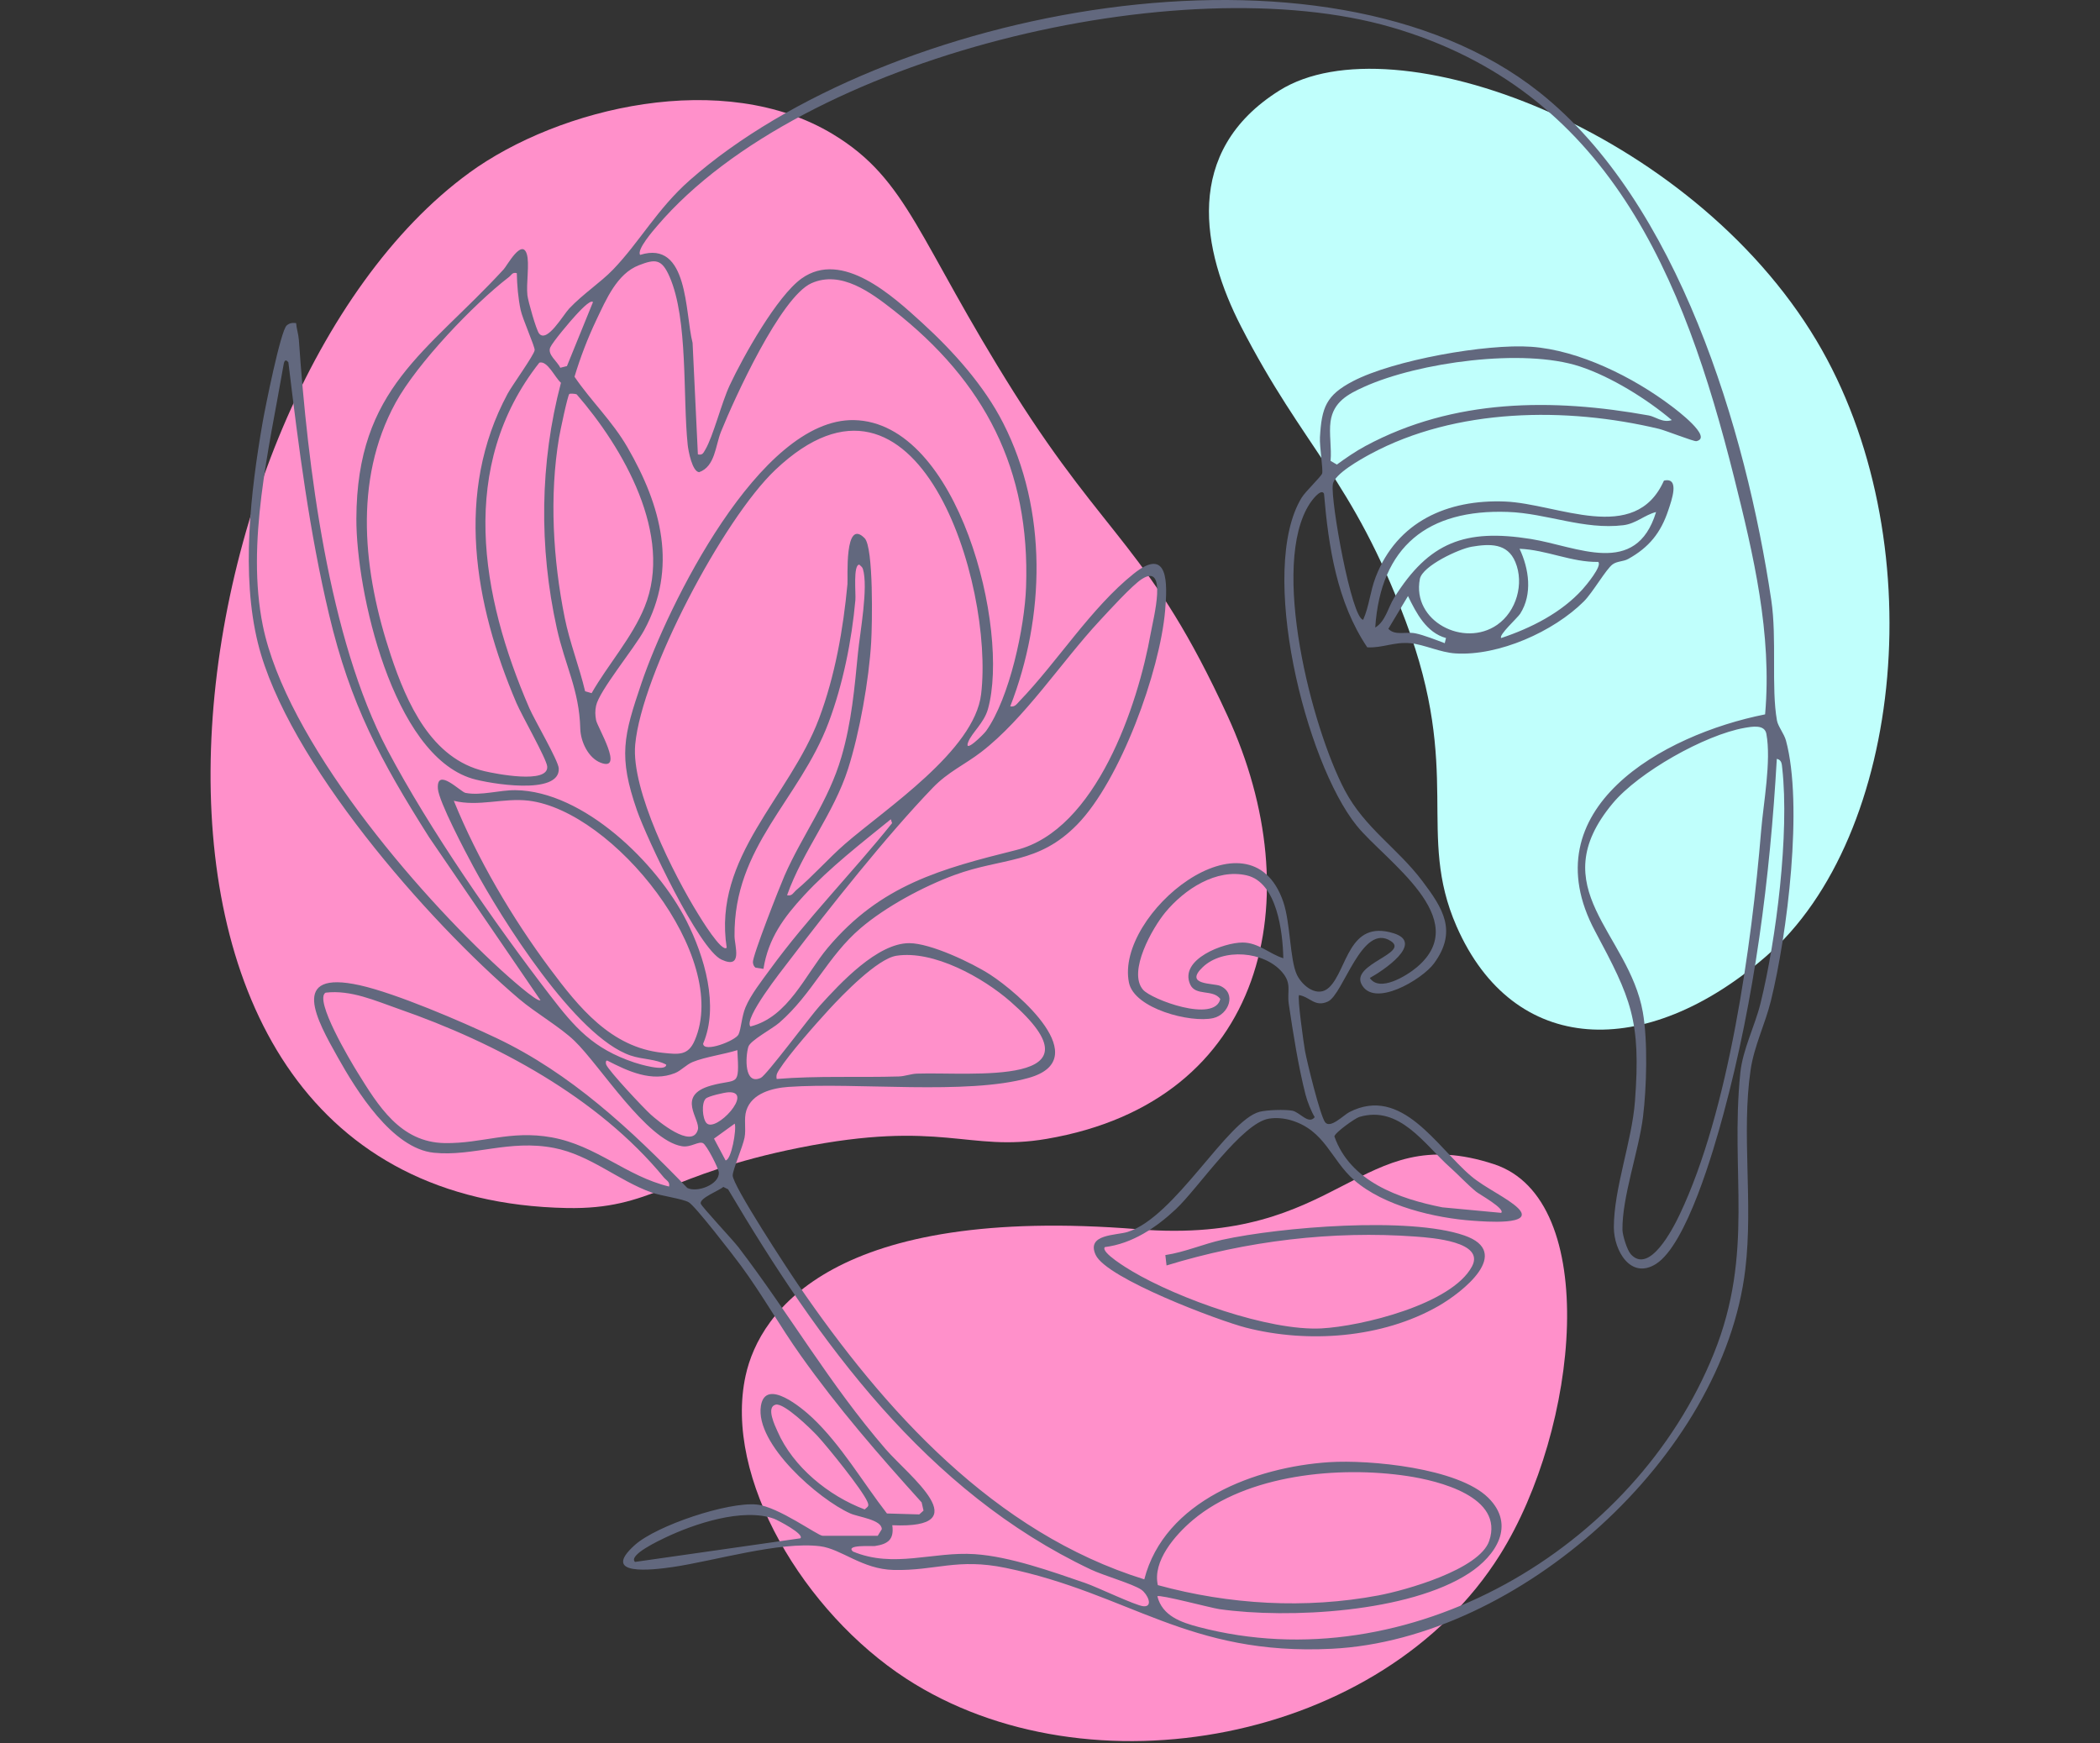 <?xml version="1.0" encoding="UTF-8"?>
<svg id="Layer_1" data-name="Layer 1" xmlns="http://www.w3.org/2000/svg" viewBox="0 0 400 332">
  <rect x="0" y="0" width="400" height="332" fill="#333333" stroke="none"/>
  <defs>
    <style>
      .cls-1 {
        fill: #c0fffc;
      }

      .cls-2 {
        fill: #ff90ca;
      }

      .cls-3 {
        fill: #62687e;
      }
    </style>
  </defs>
  <path class="cls-1" d="M345.99,64.86c-23.98-40.16-80.54-61.22-102.26-47.64-18.59,11.62-14.72,30.6-7.36,44.93,11.93,23.23,21.19,29.07,31.38,56.17,10.86,28.89,1.97,40.48,9.68,58.1,10.85,24.79,36.02,25.57,58.88,5.81,26.53-22.93,31.99-80.01,9.68-117.37Z"/>
  <path class="cls-2" d="M89.35,32.94C30.86,75.55,10.33,228.17,107.94,230.1c16.37.32,18.92-6.41,44.35-11.49,27.06-5.41,32.12.88,47.06-1.68,41.99-7.18,50.35-46.05,34.47-80.57-14.68-31.92-22.85-33.31-40.67-61.59-18.37-29.15-20.13-40.5-34.47-49.19-20.79-12.6-52.15-5.16-69.34,7.36Z"/>
  <path class="cls-2" d="M216.78,234.14c-57.72-4.65-72.05,15.49-74.76,27.89-4.27,19.53,11.24,45.14,30.6,57.72,34.72,22.55,90.74,12.11,113.11-23.63,15.02-24,19.34-67.64-1.16-74.37-25.95-8.52-28.67,15.55-67.79,12.4Z"/>
  <path class="cls-3" d="M167.19,292.53l.77-1.25c0-1.84-4.43-2.3-6.01-3.01-6-2.68-18.15-13.25-17.02-20.46.87-5.53,7.97.51,9.77,2.21,5.48,5.15,9.65,12.34,14.24,18.26l6.16.18.81-.73-.36-1.56c-8.19-9.07-15.94-17.99-23.03-27.98-3.96-5.57-7.34-11.61-11.39-17.11-1.36-1.86-8.7-11.37-9.93-12.07s-5.2-1.19-7.12-1.88c-6.34-2.28-11.66-7.13-18.53-8.47-8.53-1.67-15.44,1.67-22.91.91-7.94-.81-14.71-11.77-18.31-18.19-3.94-7.03-9.45-16.75,4.21-13.71,6.85,1.52,19.4,6.91,25.97,10.03,14.21,6.74,25.6,17.41,36.41,28.58,1.89.94,6.14-.67,6-2.95-.05-.81-2.32-5.23-3.01-5.58-.86-.44-2.31.86-4.01.58-6.75-1.1-15.6-15.38-20.47-20.07-2.76-2.66-7.37-5.29-10.53-7.97-17.46-14.86-44.21-45.4-49.76-67.74-3.25-13.09-1.41-28.9.89-42.14.45-2.59,3.42-17.45,4.58-18.42.57-.48,1.08-.53,1.79-.45.09,1.1.45,2.12.53,3.23,1.65,23.85,5.63,56.82,16.89,78.11,8,15.11,20.42,33.01,30.88,46.62,4.82,6.27,8.25,10.23,16.12,12.88.8.27,6.08,1.87,6.08.41-2.03-1.11-4.45-.95-6.76-1.73-10.53-3.54-24.69-26.17-29.99-36.01-1.47-2.72-6.56-12.37-6.74-14.8-.31-4.26,4.34.61,5.26.78,2.96.57,6.5-.56,9.51-.52,12.97.15,27.03,13.93,32.59,24.92,3.42,6.77,6.23,16.18,3.16,23.36.07,1.8,6.16-.55,6.74-1.75.51-1.08.58-3.36,1.33-5.17.97-2.36,3.18-5.17,4.72-7.28,6.98-9.6,15.76-18.51,23.2-27.8l-.24-.74c-5.55,4.5-11.66,9.23-16.51,14.49-3.87,4.19-6.83,8.19-7.75,14.01l-1.51-.23c-.35-.27-.45-.6-.5-1.02-.12-1.14,5.11-14.43,6.02-16.5,3.46-7.88,8.38-14.15,10.85-22.65,1.94-6.67,2.48-13.06,3.15-19.85.39-3.92,1.99-12.45.93-15.94-.11-.36-.43-.56-.68-.81-1.21,0-.64,5.49-.75,6.74-.69,7.72-2.38,16.11-5.12,23.38-5.59,14.78-18.09,23.55-17.9,40.65.02,1.9,1.63,6.35-2.47,4.47-4.33-1.99-14.3-23.24-16.1-28.4-3.61-10.37-2.57-14.2.86-24.31,4.91-14.47,22.44-50.43,40.47-50.06,19.97.41,29.73,39.97,25.51,55.04-.75,2.66-3.05,4.48-3.75,6.25-.94,2.38,2.93-1.41,3.41-2.09,4.48-6.32,7.33-19.74,7.6-27.4.8-22.45-7.87-39.13-25.28-52.76-4.28-3.35-9.97-7.61-15.59-5.12-5.86,2.6-14.7,21.99-17.23,28.27-1.09,2.7-1.11,6.63-4.17,7.73-1.32-.11-2.06-4.05-2.18-5.21-.96-9.11.12-23.88-3.46-32.04-1.49-3.39-2.69-3.4-5.86-2.16-4.14,1.61-6.21,6.5-8.08,10.42-1.64,3.45-3.06,7.14-4.16,10.81,3.17,4.66,7.18,8.42,10.09,13.45,6.46,11.17,9.63,22.94,3.17,34.85-1.85,3.41-8.55,11.5-9.15,14.36-.21,1-.18,1.77,0,2.76.24,1.3,5.43,9.82.9,8.11-2.4-.91-3.85-4.05-3.91-6.49-.2-7.44-2.89-11.98-4.47-19.13-3.41-15.42-3.25-31.49.79-46.76-1.13-.96-2.58-4.3-4.12-3.83-15.51,19.7-11.19,44.38-1.9,65.81.98,2.26,5.51,9.96,5.6,11.46.3,5.26-13.45,2.88-16.51,1.95-15.16-4.6-22.09-35.74-22.04-49.5.08-24.98,13.45-31.61,28.05-47.49.65-.7,3.46-5.94,4.41-2.93.56,1.78-.14,5.64.12,7.88.13,1.1,1.67,6.58,2.23,7.27,1.5,1.86,4.55-3.5,5.72-4.75,2.62-2.78,5.99-4.98,8.34-7.41,5.12-5.32,8.43-11.59,14.67-17.08C168.49,1.69,252.26-14.87,293.18,17.54c26.46,20.96,39.39,64.4,44.21,96.79,1.09,7.33-.04,16.65,1.08,22.92.2,1.11,1.36,2.51,1.71,3.79,3.32,12.28.26,36.94-2.87,49.6-1.09,4.42-3.19,8.59-3.86,13.14-1.78,12.07.51,25.25-1.01,37.99-4.26,35.74-43.14,70.49-78.72,72.28-27.46,1.38-38.5-10.52-62.14-15.4-9.27-1.92-13.36.57-21.36.39-6.02-.14-9.95-4.01-14.01-4.52-7.69-.96-20.2,2.81-28.06,3.96-3.89.57-13.92,1.78-7.21-4.21,4.17-3.72,17.74-8.24,23.2-7.69,4.11.41,11.64,5.95,12.55,5.95h10.5ZM338.44,144.53c-1.29,22.67-4.23,45.68-10.15,67.61-1.83,6.77-7.02,24.94-12.88,28.62-4.8,3.01-8-2.52-8.01-6.98,0-7.43,3.45-16.42,4.02-24.01,1.17-15.44-.75-19.6-7.59-32.39-12.46-23.31,12.91-37.45,32.38-41.31,1.35-15.32-2.22-30.42-5.91-45.15-9.6-38.29-23.94-73.72-65.27-85.73-39.95-11.61-112.21,5.43-139.86,37.85-.73.85-3.94,4.54-3.24,5.51,9.26-2.91,8.52,11.09,9.99,16.76l1.01,21.24c.87.18,1.01-.22,1.39-.86,1.54-2.59,3.09-8.92,4.68-12.32,2.54-5.42,8.98-16.95,13.68-20.32,7.75-5.55,17.42,3.38,23.01,8.48,5.9,5.39,11.78,11.94,15.41,19.09,8.45,16.61,7.99,36.82,1.33,53.92.88.18,1.24-.45,1.76-.99,7.2-7.46,13.62-17.77,21.74-24.26,6.71-5.37,6.44,1.92,6,7-1,11.61-8.52,32.34-16.74,40.76-7.43,7.61-14.24,6.26-23.38,9.62-5.92,2.18-13.09,6.03-17.88,10.12-6.27,5.34-9.16,12.5-15.49,18.01-1.34,1.17-5.55,3.38-5.9,4.6-.58,1.98-.79,7.38,2.39,5.9,1.07-.5,9.44-11.77,11.25-13.76,3.88-4.28,10.94-11.9,17.01-11.89,4.04,0,11.93,3.74,15.41,5.99,5.37,3.47,20.01,16.1,7.35,19.67-11.81,3.33-32.8.8-45.78,1.72-2.99.21-6.96,1.18-8.01,4.49-.52,1.65-.01,3.45-.34,5.16-.35,1.8-2.22,6.04-2.26,7.2-.06,1.87,10.6,18.1,12.47,20.82,16.41,23.97,37.34,47.24,65.93,56.13,3.85-14.97,21.21-21.41,35.21-22.32,7.78-.5,24.56,1.11,30.29,6.76,5.31,5.24,1.47,11.05-3.64,14.39-11.43,7.46-34.35,8.72-47.58,6.84-1.59-.23-11.32-2.83-11.79-2.45.94,3.75,4.51,4.97,7.89,5.86,39.83,10.47,83.11-14.84,98.11-52.11,7.76-19.28,3.08-34.37,5.04-53.46.46-4.44,2.77-8.9,3.83-13.17,3.03-12.23,5.54-32.48,4.15-44.89-.08-.75-.1-1.54-1.01-1.73ZM98.44,52.03c-.87-.23-1,.36-1.5.74-6.77,5.19-17.5,16.48-21.58,23.92-8.17,14.9-6.12,32.5-.93,48.1,3.05,9.15,7.73,19.75,17.89,22.11,1.92.45,12.21,2.52,11.91-.91-.13-1.47-4.87-9.75-5.88-12.13-8.02-18.82-11.75-40.09-1.67-58.85.83-1.55,5.07-7.41,5.16-8.32.06-.66-2.31-5.94-2.67-7.65-.47-2.18-.69-4.78-.73-7.02ZM112.94,57.53c-.52-.56-2.83,2.05-3.25,2.49-.97,1.03-4.43,5.12-4.88,6.16-.59,1.36,1.35,2.63,1.91,3.87l1.27-.32,4.96-12.19ZM54.94,69.02c-.74-.92-.87.12-.98.76-2.7,15.67-7.1,33.59-3.9,49.37,4.43,21.82,29.09,50.73,45.38,65.62.81.74,6.94,6.29,7.5,5.74l-21.21-31.04c-9.3-14.7-14.98-25.25-19.06-42.44-3.74-15.76-5.81-31.95-7.74-48.02ZM109.85,75.13c-.29-.17-1.31-.18-1.4-.1-.33.28-1.77,7.18-1.96,8.3-1.88,11.13-1.15,23.27,1.07,34.32.95,4.73,2.78,9.33,3.89,14.02l1.24.36c3.1-5.43,7.73-10.6,10.09-16.42,5.56-13.69-4.1-30.31-12.93-40.49ZM149.94,170.52c.94.22,1.19-.52,1.75-.99,3.08-2.58,6.13-6.05,9.24-8.76,7.72-6.72,24.67-17.78,25.95-28.55,2.5-20.9-12.03-68.49-39.21-42.71-9.95,9.44-25.43,38.81-26.68,52.32-.8,8.66,7.37,24.85,12.03,32.34.4.65,4.47,7.36,5.4,6.34-2.69-17.3,11.95-28.65,17.59-43.66,3.05-8.13,4.6-16.98,5.41-25.59.11-1.19-.64-12.71,3.27-8.75,1.73,1.75,1.44,16.58,1.25,19.78-.42,7.2-2.2,17.24-4.39,24.11-2.74,8.6-8.61,15.62-11.63,24.11ZM142.94,195.52c7.22-1.81,10.41-9.84,14.74-15,10.07-11.98,21.58-15.03,35.89-18.61,15.21-3.81,23.19-27.58,25.63-41.37.48-2.69,3.3-13.49-1.73-10.23-1.86,1.2-6.29,6.07-8.04,7.96-7.24,7.78-14.22,18.58-22.53,24.97-3.17,2.43-6.31,3.78-9.21,6.79-8.75,9.08-19.7,22.89-27.44,33.06-1.26,1.66-8.71,11-7.3,12.45ZM310.6,238.87c3.57,4,8.1-4.92,9.36-7.58,9.33-19.62,13.7-51.32,15.49-73.01.44-5.35,1.96-13.3,1-18.51-.34-1.83-2.74-1.37-4.14-1.13-7.58,1.33-20.18,8.45-25.12,14.37-13.53,16.23,3.05,24.65,5.73,39.78.97,5.48.72,14.39.03,19.98-.8,6.43-4.01,15.3-3.91,21.5.02,1.04.88,3.82,1.56,4.58ZM86.44,152.53c4.51,11.09,11.13,22.35,18.29,31.95,5.51,7.38,11.62,15.01,21.45,16.05,3.08.32,4.88.58,6.15-2.36,6.9-15.92-15.5-43.71-31.63-45.66-4.79-.58-9.53,1.2-14.26.02ZM147.94,205.52c7.73-.64,15.5-.25,23.27-.48,1.18-.04,2.28-.5,3.46-.54,10.17-.36,36.6,2.7,17.78-13.74-5.22-4.56-14.64-9.82-21.72-8.71-3.62.57-10.23,7.42-12.8,10.21-2.58,2.81-7.57,8.45-9.51,11.49-.39.62-.63.98-.48,1.77ZM127.44,226.02c.22-.94-.53-1.18-1-1.75-12.56-15.27-32.05-25.68-50.43-32.07-4.5-1.57-9.17-3.7-14-3.12-2.23,1.37,4.78,13.07,6.03,15.09,4.01,6.48,8.22,13.42,16.66,13.56,7.16.12,12.47-2.51,20.37-1.09,8.58,1.55,14.2,7.4,22.38,9.37ZM140.44,200.03c-2.55.8-6.13,1.29-8.49,2.25-1.25.51-2.21,1.65-3.38,2.12-4.42,1.77-8.94-.35-12.87-2.37-.33-.11-.36.44-.24.74.52,1.26,7.09,8.25,8.49,9.52,1.32,1.19,7.87,6.68,8.97,2.91.58-2.01-4.29-6.52,2.53-8.43,5.11-1.43,5.41.54,5-6.74ZM134.56,213.91c1.77,1.94,9.15-6.07,4.21-5.86-.77.03-3.87.74-4.34,1.21-.86.85-.63,3.81.13,4.65ZM139.94,214.03l-3.94,2.85,2.2,4.14c1.1,0,2.13-5.93,1.75-6.99ZM162.44,295.52c7.81,3.27,15.25-.03,23.25.51,6.68.45,14.63,3.3,21.01,5.49,2.3.79,9.59,4.3,11.08,4.43,1.98.17.79-2.33-.37-3.14-1.61-1.12-7.18-2.69-9.64-3.86-31.42-14.88-51.84-43.31-69.09-72.42l-.9-.45c-.75.67-4.55,2.11-4.31,3.17.12.54,6.16,6.97,7.19,8.32,9.77,12.79,17.3,26.02,28.04,38.46,4.35,5.04,17.83,15.22,1.26,14.49.37,2.69-.78,3.58-3.3,3.96-.52.08-5.71-.32-4.21,1.04ZM147.73,267.56c-1.86.46-.09,4.05.36,5.07,2.96,6.79,9.77,12.32,16.61,14.88.64-.57.9-.6.51-1.49-1.04-2.35-7.5-10.34-9.5-12.51-1.23-1.32-6.37-6.35-7.97-5.96ZM220.55,301.93c13.61,3.72,28.1,4.57,42,1.96,5.17-.97,19.26-4.93,21.11-10.39,2.84-8.4-9.62-11.45-15.6-12.35-12.99-1.95-30.5-.34-40.86,8.39-3.39,2.86-7.7,7.83-6.66,12.39ZM152.44,293.02c.91-.77-4.37-3.51-5.01-3.74-5.98-2.13-15.24.97-20.82,3.65-.99.48-7,3.27-5.66,4.58l31.5-4.5Z"/>
  <path class="cls-3" d="M316.96,91.54c3.09-.69,1.39,3.89.83,5.59-1.43,4.34-3.68,7.13-7.66,9.34-.92.51-2.12.4-2.97,1.03-1.23.89-3.78,5.36-5.46,7.04-5.78,5.77-16.22,10.43-24.45,9.92-2.93-.18-5.92-1.67-8.56-1.94-3.14-.31-5.33.94-8.26.78-5.77-8.57-7.39-19.18-8.24-29.28-.61-1.1-2.44,1.49-2.67,1.84-7.71,11.68.37,42.84,6.64,54.69,3.81,7.19,10.01,10.97,14.75,17.25,3.96,5.24,6.72,9.57,2.24,15.7-2.23,3.05-11.55,8.63-13.85,3.9-1.83-3.77,9.1-5.85,5.65-8.13-5.53-3.66-9.05,10.14-12.02,11.5-2.48,1.13-3.35-.86-5.49-1.23-.36.4.89,9.3,1.13,10.62.4,2.2,2.86,12.24,3.82,13.58s3.56-1.36,4.61-1.9c10.01-5.15,16.63,6.6,23.21,12.18,2.59,2.2,6.98,4.19,8.92,6.08,3.5,3.4-6.47,2.56-8.43,2.43-7.36-.5-17.12-2.81-22.76-7.74-4.43-3.86-5.53-9.5-12.08-11.42-1.31-.38-2.78-.51-4.13-.3-5.18.8-13.55,13.31-17.75,17.24-3.76,3.52-8.3,6.58-13.53,7.23-.9.97,4.45,4.16,5.16,4.58,8.7,5.18,26.06,11.43,36.08,10.91,7.57-.4,24.84-4.57,28.69-11.81,2.51-4.72-7.63-5.45-10.69-5.68-15.91-1.17-32.32.83-47.49,5.5l-.23-1.98c3.68-.54,7.24-2.12,10.84-2.91,11.09-2.43,35.63-4.45,46.09-.83,9.34,3.23-.33,10.83-4.95,13.47-10.7,6.11-24.82,7.12-36.61,4.1-5.25-1.35-26.56-9.36-28.64-13.86-1.85-4.01,3.93-3.69,6.1-4.38,9.04-2.85,18.93-21.26,25.12-22.88,1.39-.36,4.84-.47,6.24-.21s3.11,2.73,4.26,1.23c-.7-1.17-1.4-2.96-1.74-4.26-1.4-5.47-2.36-11.68-3.2-17.3-.36-2.41.63-3.83-1.23-6.02-3.42-4.05-11.29-4.67-15.15-1-3.66,3.48,2.02,3.01,3.32,3.58,3.17,1.38,1.65,5.47-1.35,6.14-4.27.96-15.01-1.78-16.03-6.76-2.68-13.07,23.01-33.98,29.39-15.4,1.38,4.03,1.25,11.07,2.6,13.9,1.07,2.22,4,4.47,6.16,2.39,3.47-3.34,3.64-12.96,12.25-10.3,6.04,1.87-2.18,7.23-4.52,8.52,1.85,2.79,7.02-.42,8.95-2.04,10.97-9.25-6.07-20.3-11.45-26.97-9.81-12.16-18.84-48.79-10.49-62.47.75-1.23,3.75-4.04,3.91-4.63.2-.75-.52-5.14-.42-6.88.32-5.7,1.19-8.03,6.3-10.69,7.7-4.01,25.34-7.16,33.93-6.55,9.13.64,19.45,5.8,26.71,11.29.84.63,8.01,6,4.76,6.69-.47.1-5.84-2.03-7.11-2.34-17.67-4.23-38.68-3.98-54.94,4.77-1.89,1.02-6.96,3.84-7.2,5.81-.47,3.05,3.6,25.71,5.79,25.77,1.14-2.59,1.32-5.39,2.37-8.12,4.08-10.59,13.71-14.83,24.65-14.39,10.01.4,24.73,8.35,30.25-3.96ZM253.44,80.28c-.32,2.28.23,5.14,0,7.5l1.2.71c1.74-1.27,3.57-2.53,5.47-3.55,16.81-9.04,35.63-9.11,53.97-5.8,1.25.23,2.63,1.46,4.36.88-4.73-4.01-11.6-8.28-17.52-10.22-10.76-3.54-30.71-.8-41.08,3.88-3.11,1.4-5.87,2.88-6.4,6.6ZM315.44,97.53c-2.2.56-3.84,2.22-6.23,2.51-7.54.92-14.58-2.27-21.99-2.53-15.24-.55-24.24,6.55-25.27,22.02,1.95-1.16,2.43-3.79,3.59-5.65,6.64-10.62,13.52-13.21,26.03-11.22,8.84,1.41,20.03,7.43,23.87-5.12ZM280.31,104.14c-2.37.4-9.37,3.63-9.86,6.14-1.56,8.05,8.4,13.14,14.73,8.73,3.67-2.56,5.17-7.84,3.46-11.95-1.5-3.63-4.86-3.51-8.34-2.92ZM304.44,107.03c-5.08.1-9.89-2.31-15-2.5,1.8,3.82,2.5,8.63.12,12.37-.49.77-4.17,4.09-3.62,4.63,5.65-1.88,11.43-4.79,15.48-9.26.68-.75,3.79-4.48,3.01-5.23ZM275.44,121.53c-3.74-1.01-5.68-4.76-7.25-8l-3.74,6.24c1.25,1.36,3.33.51,5.12.86,1.57.31,4.04,1.29,5.62,1.88l.24-.99ZM244.44,182.52c-.1-4.9-1.16-14.43-6.96-15.78s-11.87,2.63-15.52,7.05c-2.43,2.94-7.19,11.27-4.25,14.72,1.57,1.85,13.64,6.38,14.73,1.77-1.41-1.93-4.71-.48-5.74-2.77-2.15-4.81,6.45-8,9.99-7.98,3.05.01,5.06,2.16,7.75,2.99ZM276.16,222.32c-4.85-4.34-9.55-11.84-17.24-9.57-.79.23-4.65,2.98-4.75,3.71,3.03,8.62,12.35,11.88,20.57,13.51l11.2,1.05c.83-.77-4.17-3.54-4.74-4.01-1.73-1.41-3.38-3.21-5.04-4.7Z"/>
</svg>